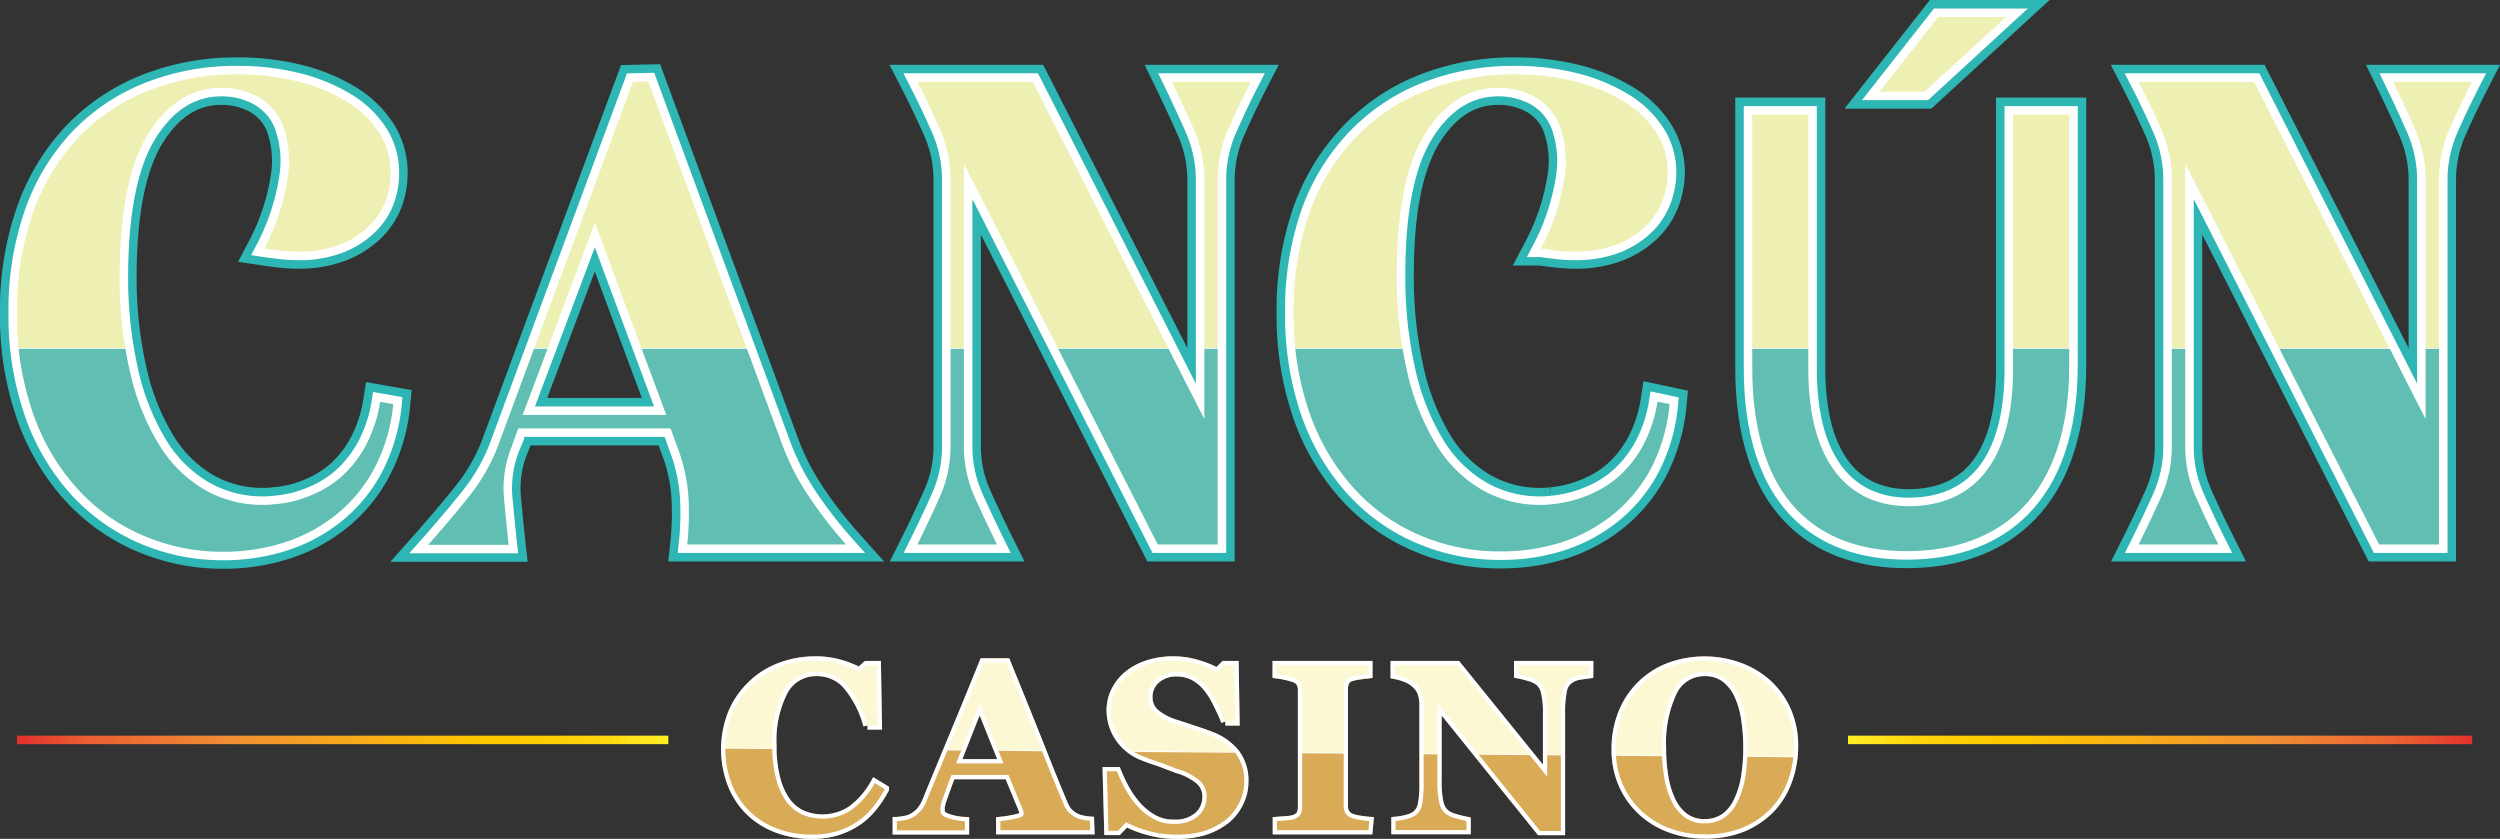 <svg id="CANCUN_CASINO" data-name="CANCUN CASINO" xmlns="http://www.w3.org/2000/svg" xmlns:xlink="http://www.w3.org/1999/xlink" viewBox="0 0 294.02 98.66"><rect x="0" y="0" width="294.02" height="98.66" fill="#333333" stroke="none"/><defs><linearGradient id="Naranja_amarillo" x1="217.34" y1="87.02" x2="290.75" y2="87.02" gradientUnits="userSpaceOnUse"><stop offset="0" stop-color="#ffef26"/><stop offset="0.02" stop-color="#ffea21"/><stop offset="0.1" stop-color="#fed70f"/><stop offset="0.19" stop-color="#fdcc04"/><stop offset="0.28" stop-color="#fdc800"/><stop offset="0.67" stop-color="#f18f34"/><stop offset="0.89" stop-color="#e95f32"/><stop offset="1" stop-color="#e3312d"/></linearGradient><linearGradient id="Naranja_amarillo-2" x1="9.98" y1="91.11" x2="86.58" y2="91.11" gradientTransform="matrix(-1, 0, 0, 1, 88.58, -4.08)" xlink:href="#Naranja_amarillo"/><linearGradient id="Degradado_sin_nombre_546" x1="163.79" y1="91.8" x2="163.77" y2="94.28" gradientUnits="userSpaceOnUse"><stop offset="0.28" stop-color="#fbf8d3"/><stop offset="0.31" stop-color="#fff"/><stop offset="0.36" stop-color="#daab56"/></linearGradient><linearGradient id="Degradado_sin_nombre_582" x1="162.01" y1="46.53" x2="162.01" y2="41.1" gradientUnits="userSpaceOnUse"><stop offset="0.25" stop-color="#60beb2"/><stop offset="0.25" stop-color="#8bd0c7"/><stop offset="0.26" stop-color="#bde4df"/><stop offset="0.27" stop-color="#e1f3f0"/><stop offset="0.27" stop-color="#f7fcfb"/><stop offset="0.27" stop-color="#fff"/><stop offset="0.27" stop-color="#fbfbed"/><stop offset="0.28" stop-color="#f6f7d7"/><stop offset="0.28" stop-color="#f3f3c6"/><stop offset="0.28" stop-color="#f0f1bb"/><stop offset="0.28" stop-color="#eeefb4"/><stop offset="0.29" stop-color="#eeefb2"/></linearGradient></defs><line x1="217.34" y1="87.02" x2="290.75" y2="87.02" style="fill:none;stroke-miterlimit:10;stroke:url(#Naranja_amarillo)"/><line x1="78.6" y1="87.02" x2="2" y2="87.02" style="fill:none;stroke-miterlimit:10;stroke:url(#Naranja_amarillo-2)"/><path d="M111.1,102.24a11.4,11.4,0,0,1-4-.69,9.32,9.32,0,0,1-3.24-2,9.17,9.17,0,0,1-2.13-3.18,11.49,11.49,0,0,1,0-8.35A9.89,9.89,0,0,1,104,84.67a9.68,9.68,0,0,1,3.35-2.14,11.54,11.54,0,0,1,4.18-.76,10.1,10.1,0,0,1,2.94.4,11.73,11.73,0,0,1,2.24.89l.85-.75h1.19l.12,7.08h-1.2a12.26,12.26,0,0,0-2.46-4.77,4.64,4.64,0,0,0-3.5-1.52,4.26,4.26,0,0,0-3.9,2.26,12.64,12.64,0,0,0-1.34,6.36,14.7,14.7,0,0,0,.46,4,7.94,7.94,0,0,0,1.19,2.63,4.93,4.93,0,0,0,1.87,1.53,6.17,6.17,0,0,0,5.8-.55,9.8,9.8,0,0,0,2.73-3.15l1.17.71A12.14,12.14,0,0,1,118.3,99a8.35,8.35,0,0,1-1.73,1.63,9,9,0,0,1-2.39,1.17A9.79,9.79,0,0,1,111.1,102.24Z" transform="translate(-15.64 -4.08)"/><path d="M143.86,101.71H133.29v-1.07a14,14,0,0,0,1.73-.27c.67-.14,1-.31,1-.52a2.29,2.29,0,0,0,0-.25,3,3,0,0,0-.12-.37l-1.65-4h-6.7c-.16.38-.33.81-.51,1.31s-.35,1-.48,1.34a6.16,6.16,0,0,0-.31,1.11,4.82,4.82,0,0,0,0,.48c0,.29.22.54.66.74a7.08,7.08,0,0,0,2.21.45v1.07h-8v-1.07a9.11,9.11,0,0,0,1-.14,2.74,2.74,0,0,0,.9-.33,3.35,3.35,0,0,0,.95-.8,4.47,4.47,0,0,0,.65-1.14q1.58-3.84,3.18-7.69T131.31,82H134q2.69,6.6,4.2,10.42c1,2.55,1.87,4.67,2.58,6.34a3.11,3.11,0,0,0,.45.75,3.05,3.05,0,0,0,.78.63,2.94,2.94,0,0,0,.89.33,5.73,5.73,0,0,0,.92.14Zm-10.2-7.85-2.81-7-2.76,7Z" transform="translate(-15.64 -4.08)"/><path d="M154,102.24a11.79,11.79,0,0,1-3.32-.45,12,12,0,0,1-2.6-1l-.95,1H146l-.18-7H147a17.35,17.35,0,0,0,1,2.11,10.81,10.81,0,0,0,1.42,2,7.35,7.35,0,0,0,1.87,1.49,4.8,4.8,0,0,0,2.41.58,4.1,4.1,0,0,0,2.85-.91,3,3,0,0,0,1-2.29,2.48,2.48,0,0,0-.84-1.91,7,7,0,0,0-2.6-1.34L152,93.72c-.65-.21-1.25-.42-1.81-.64a6,6,0,0,1-2.91-2.23,5.84,5.84,0,0,1-1-3.25,5.06,5.06,0,0,1,.49-2.18,5.73,5.73,0,0,1,1.44-1.88,7.06,7.06,0,0,1,2.31-1.28,9.44,9.44,0,0,1,3.06-.49,9.85,9.85,0,0,1,3,.45,11.8,11.8,0,0,1,2.22.91l.83-.82h1.19l.11,6.61h-1.18a23.82,23.82,0,0,0-1-2.18,9.33,9.33,0,0,0-1.17-1.86,5.47,5.47,0,0,0-1.54-1.27,4.34,4.34,0,0,0-2-.47,3.54,3.54,0,0,0-2.42.83,2.68,2.68,0,0,0-.93,2.07,2.48,2.48,0,0,0,.81,1.91,7.17,7.17,0,0,0,2.54,1.3l2.06.68c.7.23,1.33.45,1.87.66a6.75,6.75,0,0,1,3,2.11,5.35,5.35,0,0,1,1,3.35,5.45,5.45,0,0,1-.59,2.44,5.73,5.73,0,0,1-1.58,2,8.23,8.23,0,0,1-2.53,1.32A10.93,10.93,0,0,1,154,102.24Z" transform="translate(-15.64 -4.08)"/><path d="M176.58,101.71H165.82v-1.07l1.09-.08a3.74,3.74,0,0,0,1-.17,1.3,1.3,0,0,0,.69-.54,1.76,1.76,0,0,0,.18-.85V85.24a1.8,1.8,0,0,0-.18-.82,1.31,1.31,0,0,0-.69-.57,7.26,7.26,0,0,0-1-.28,11.15,11.15,0,0,0-1.11-.2V82.31h10.76v1.06l-1,.12a5.94,5.94,0,0,0-1,.21,1.14,1.14,0,0,0-.71.55,2,2,0,0,0-.18.86V98.85a1.8,1.8,0,0,0,.19.84,1.38,1.38,0,0,0,.7.57,5.28,5.28,0,0,0,1,.24c.45.07.82.12,1.12.14Z" transform="translate(-15.64 -4.08)"/><path d="M202.52,83.37l-1.1.15a2.86,2.86,0,0,0-1.28.54,2,2,0,0,0-.72,1.26,12.33,12.33,0,0,0-.21,2.63v13.86h-2.44l-12.08-15v9.1a11.21,11.21,0,0,0,.22,2.58,2.32,2.32,0,0,0,.74,1.29,3.21,3.21,0,0,0,1.17.53,13.12,13.12,0,0,0,1.29.32v1.07h-8.34v-1.07a8.3,8.3,0,0,0,1.22-.2,3.41,3.41,0,0,0,1.16-.48,2.14,2.14,0,0,0,.73-1.2,12.89,12.89,0,0,0,.19-2.69V86.89a4,4,0,0,0-.21-1.3,2.64,2.64,0,0,0-.66-1,3.52,3.52,0,0,0-1.1-.73,6.78,6.78,0,0,0-1.42-.42V82.31H187l10.6,13.11V88.09a10.53,10.53,0,0,0-.23-2.61,2.3,2.3,0,0,0-.74-1.26,3.37,3.37,0,0,0-1.17-.54c-.52-.15-.94-.25-1.26-.31V82.31h8.33Z" transform="translate(-15.64 -4.08)"/><path d="M223.5,84.47a9.5,9.5,0,0,1,2.28,3.17,10.19,10.19,0,0,1,.84,4.24,11.59,11.59,0,0,1-.71,4,9.35,9.35,0,0,1-2,3.29,9.94,9.94,0,0,1-3.31,2.24,11.67,11.67,0,0,1-4.52.8,11.35,11.35,0,0,1-4-.7,9.88,9.88,0,0,1-3.32-2,9.55,9.55,0,0,1-2.26-3.16,10.1,10.1,0,0,1-.83-4.14,11.09,11.09,0,0,1,.81-4.32A9.59,9.59,0,0,1,212,82.5a12,12,0,0,1,8.2,0A10,10,0,0,1,223.5,84.47ZM220,98.35a10.25,10.25,0,0,0,.89-2.82,21.23,21.23,0,0,0,.27-3.56,22.12,22.12,0,0,0-.24-3.28,10.62,10.62,0,0,0-.81-2.84,5.33,5.33,0,0,0-1.56-2,3.84,3.84,0,0,0-2.42-.75,4.07,4.07,0,0,0-3.76,2.35,14.05,14.05,0,0,0-1.28,6.63,19.89,19.89,0,0,0,.28,3.44,10,10,0,0,0,.88,2.82,5.09,5.09,0,0,0,1.56,1.89,3.82,3.82,0,0,0,2.32.68,4,4,0,0,0,2.33-.68A4.8,4.8,0,0,0,220,98.35Z" transform="translate(-15.64 -4.08)"/><path d="M111.1,102.24a11.4,11.4,0,0,1-4-.69,9.32,9.32,0,0,1-3.24-2,9.17,9.17,0,0,1-2.13-3.18,11.49,11.49,0,0,1,0-8.35A9.89,9.89,0,0,1,104,84.67a9.68,9.68,0,0,1,3.35-2.14,11.54,11.54,0,0,1,4.18-.76,10.1,10.1,0,0,1,2.94.4,11.73,11.73,0,0,1,2.24.89l.85-.75h1.19l.12,7.08h-1.2a12.26,12.26,0,0,0-2.46-4.77,4.64,4.64,0,0,0-3.5-1.52,4.26,4.26,0,0,0-3.9,2.26,12.64,12.64,0,0,0-1.34,6.36,14.7,14.7,0,0,0,.46,4,7.94,7.94,0,0,0,1.19,2.63,4.93,4.93,0,0,0,1.87,1.53,6.17,6.17,0,0,0,5.8-.55,9.8,9.8,0,0,0,2.73-3.15l1.17.71A12.14,12.14,0,0,1,118.3,99a8.35,8.35,0,0,1-1.73,1.63,9,9,0,0,1-2.39,1.17A9.79,9.79,0,0,1,111.1,102.24Z" transform="translate(-15.64 -4.08)" style="fill:#1d1d1b;stroke:#b17f4a"/><path d="M143.86,101.71H133.29v-1.07a14,14,0,0,0,1.73-.27c.67-.14,1-.31,1-.52a2.29,2.29,0,0,0,0-.25,3,3,0,0,0-.12-.37l-1.65-4h-6.7c-.16.38-.33.81-.51,1.31s-.35,1-.48,1.34a6.16,6.16,0,0,0-.31,1.11,4.82,4.82,0,0,0,0,.48c0,.29.22.54.66.74a7.08,7.08,0,0,0,2.21.45v1.07h-8v-1.07a9.11,9.11,0,0,0,1-.14,2.74,2.74,0,0,0,.9-.33,3.35,3.35,0,0,0,.95-.8,4.47,4.47,0,0,0,.65-1.14q1.58-3.84,3.18-7.69T131.31,82H134q2.69,6.6,4.2,10.42c1,2.55,1.87,4.67,2.58,6.34a3.11,3.11,0,0,0,.45.75,3.05,3.05,0,0,0,.78.63,2.94,2.94,0,0,0,.89.33,5.73,5.73,0,0,0,.92.14Zm-10.2-7.85-2.81-7-2.76,7Z" transform="translate(-15.64 -4.08)" style="fill:#1d1d1b;stroke:#b17f4a"/><path d="M154,102.24a11.79,11.79,0,0,1-3.32-.45,12,12,0,0,1-2.6-1l-.95,1H146l-.18-7H147a17.35,17.35,0,0,0,1,2.11,10.81,10.81,0,0,0,1.42,2,7.35,7.35,0,0,0,1.87,1.49,4.8,4.8,0,0,0,2.41.58,4.1,4.1,0,0,0,2.85-.91,3,3,0,0,0,1-2.29,2.48,2.48,0,0,0-.84-1.91,7,7,0,0,0-2.6-1.34L152,93.72c-.65-.21-1.25-.42-1.81-.64a6,6,0,0,1-2.91-2.23,5.84,5.84,0,0,1-1-3.25,5.06,5.06,0,0,1,.49-2.18,5.73,5.73,0,0,1,1.44-1.88,7.06,7.06,0,0,1,2.31-1.28,9.44,9.44,0,0,1,3.06-.49,9.85,9.85,0,0,1,3,.45,11.8,11.8,0,0,1,2.22.91l.83-.82h1.19l.11,6.61h-1.18a23.82,23.82,0,0,0-1-2.18,9.33,9.33,0,0,0-1.17-1.86,5.47,5.47,0,0,0-1.54-1.27,4.34,4.34,0,0,0-2-.47,3.54,3.54,0,0,0-2.42.83,2.68,2.68,0,0,0-.93,2.07,2.48,2.48,0,0,0,.81,1.91,7.17,7.17,0,0,0,2.54,1.3l2.06.68c.7.23,1.33.45,1.87.66a6.75,6.75,0,0,1,3,2.11,5.35,5.35,0,0,1,1,3.35,5.45,5.45,0,0,1-.59,2.44,5.73,5.73,0,0,1-1.58,2,8.23,8.23,0,0,1-2.53,1.32A10.93,10.93,0,0,1,154,102.24Z" transform="translate(-15.64 -4.08)" style="fill:#1d1d1b;stroke:#b17f4a"/><path d="M176.58,101.71H165.82v-1.07l1.09-.08a3.74,3.74,0,0,0,1-.17,1.3,1.3,0,0,0,.69-.54,1.76,1.76,0,0,0,.18-.85V85.24a1.8,1.8,0,0,0-.18-.82,1.31,1.31,0,0,0-.69-.57,7.26,7.26,0,0,0-1-.28,11.15,11.15,0,0,0-1.11-.2V82.31h10.76v1.06l-1,.12a5.94,5.94,0,0,0-1,.21,1.14,1.14,0,0,0-.71.55,2,2,0,0,0-.18.86V98.85a1.8,1.8,0,0,0,.19.84,1.38,1.38,0,0,0,.7.57,5.28,5.28,0,0,0,1,.24c.45.07.82.12,1.12.14Z" transform="translate(-15.64 -4.08)" style="fill:#1d1d1b;stroke:#b17f4a"/><path d="M202.52,83.37l-1.1.15a2.86,2.86,0,0,0-1.28.54,2,2,0,0,0-.72,1.26,12.33,12.33,0,0,0-.21,2.63v13.86h-2.44l-12.08-15v9.1a11.21,11.21,0,0,0,.22,2.58,2.32,2.32,0,0,0,.74,1.29,3.21,3.21,0,0,0,1.17.53,13.12,13.12,0,0,0,1.29.32v1.07h-8.34v-1.07a8.3,8.3,0,0,0,1.22-.2,3.41,3.41,0,0,0,1.16-.48,2.14,2.14,0,0,0,.73-1.2,12.89,12.89,0,0,0,.19-2.69V86.89a4,4,0,0,0-.21-1.3,2.64,2.64,0,0,0-.66-1,3.52,3.52,0,0,0-1.1-.73,6.78,6.78,0,0,0-1.42-.42V82.31H187l10.6,13.11V88.09a10.53,10.53,0,0,0-.23-2.61,2.3,2.3,0,0,0-.74-1.26,3.37,3.37,0,0,0-1.17-.54c-.52-.15-.94-.25-1.26-.31V82.31h8.33Z" transform="translate(-15.64 -4.08)" style="fill:#1d1d1b;stroke:#b17f4a"/><path d="M223.5,84.47a9.5,9.5,0,0,1,2.28,3.17,10.19,10.19,0,0,1,.84,4.24,11.59,11.59,0,0,1-.71,4,9.35,9.35,0,0,1-2,3.29,9.94,9.94,0,0,1-3.31,2.24,11.67,11.67,0,0,1-4.52.8,11.35,11.35,0,0,1-4-.7,9.88,9.88,0,0,1-3.32-2,9.55,9.55,0,0,1-2.26-3.16,10.1,10.1,0,0,1-.83-4.14,11.09,11.09,0,0,1,.81-4.32A9.59,9.59,0,0,1,212,82.5a12,12,0,0,1,8.2,0A10,10,0,0,1,223.5,84.47ZM220,98.35a10.25,10.25,0,0,0,.89-2.82,21.23,21.23,0,0,0,.27-3.56,22.12,22.12,0,0,0-.24-3.28,10.62,10.62,0,0,0-.81-2.84,5.33,5.33,0,0,0-1.56-2,3.84,3.84,0,0,0-2.42-.75,4.07,4.07,0,0,0-3.76,2.35,14.05,14.05,0,0,0-1.28,6.63,19.89,19.89,0,0,0,.28,3.44,10,10,0,0,0,.88,2.82,5.09,5.09,0,0,0,1.56,1.89,3.82,3.82,0,0,0,2.32.68,4,4,0,0,0,2.33-.68A4.8,4.8,0,0,0,220,98.35Z" transform="translate(-15.64 -4.08)" style="fill:#1d1d1b;stroke:#b17f4a"/><path d="M111.1,102.24a11.4,11.4,0,0,1-4-.69,9.32,9.32,0,0,1-3.24-2,9.17,9.17,0,0,1-2.13-3.18,11.49,11.49,0,0,1,0-8.35A9.89,9.89,0,0,1,104,84.67a9.68,9.68,0,0,1,3.35-2.14,11.54,11.54,0,0,1,4.18-.76,10.1,10.1,0,0,1,2.94.4,11.73,11.73,0,0,1,2.24.89l.85-.75h1.19l.12,7.08h-1.2a12.26,12.26,0,0,0-2.46-4.77,4.64,4.64,0,0,0-3.5-1.52,4.26,4.26,0,0,0-3.9,2.26,12.64,12.64,0,0,0-1.34,6.36,14.7,14.7,0,0,0,.46,4,7.94,7.94,0,0,0,1.19,2.63,4.93,4.93,0,0,0,1.87,1.53,6.17,6.17,0,0,0,5.8-.55,9.8,9.8,0,0,0,2.73-3.15l1.17.71A12.14,12.14,0,0,1,118.3,99a8.35,8.35,0,0,1-1.73,1.63,9,9,0,0,1-2.39,1.17A9.79,9.79,0,0,1,111.1,102.24Z" transform="translate(-15.64 -4.08)" style="fill:none;stroke:#fff;stroke-miterlimit:10"/><path d="M143.86,101.71H133.29v-1.07a14,14,0,0,0,1.73-.27c.67-.14,1-.31,1-.52a2.29,2.29,0,0,0,0-.25,3,3,0,0,0-.12-.37l-1.65-4h-6.7c-.16.38-.33.81-.51,1.31s-.35,1-.48,1.34a6.16,6.16,0,0,0-.31,1.11,4.82,4.82,0,0,0,0,.48c0,.29.22.54.66.74a7.08,7.08,0,0,0,2.21.45v1.07h-8v-1.07a9.11,9.11,0,0,0,1-.14,2.74,2.74,0,0,0,.9-.33,3.35,3.35,0,0,0,.95-.8,4.47,4.47,0,0,0,.65-1.14q1.58-3.84,3.18-7.69T131.31,82H134q2.69,6.6,4.2,10.42c1,2.55,1.87,4.67,2.58,6.34a3.11,3.11,0,0,0,.45.75,3.05,3.05,0,0,0,.78.63,2.94,2.94,0,0,0,.89.33,5.73,5.73,0,0,0,.92.14Zm-10.2-7.85-2.81-7-2.76,7Z" transform="translate(-15.64 -4.08)" style="fill:none;stroke:#fff;stroke-miterlimit:10"/><path d="M154,102.24a11.79,11.79,0,0,1-3.32-.45,12,12,0,0,1-2.6-1l-.95,1H146l-.18-7H147a17.35,17.35,0,0,0,1,2.11,10.81,10.81,0,0,0,1.42,2,7.35,7.35,0,0,0,1.87,1.49,4.8,4.8,0,0,0,2.41.58,4.1,4.1,0,0,0,2.85-.91,3,3,0,0,0,1-2.29,2.48,2.48,0,0,0-.84-1.91,7,7,0,0,0-2.6-1.34L152,93.72c-.65-.21-1.25-.42-1.81-.64a6,6,0,0,1-2.91-2.23,5.84,5.84,0,0,1-1-3.25,5.06,5.06,0,0,1,.49-2.18,5.73,5.73,0,0,1,1.44-1.88,7.06,7.06,0,0,1,2.31-1.28,9.44,9.44,0,0,1,3.06-.49,9.85,9.85,0,0,1,3,.45,11.8,11.8,0,0,1,2.22.91l.83-.82h1.19l.11,6.61h-1.18a23.82,23.82,0,0,0-1-2.18,9.33,9.33,0,0,0-1.17-1.86,5.47,5.47,0,0,0-1.54-1.27,4.34,4.34,0,0,0-2-.47,3.54,3.54,0,0,0-2.42.83,2.68,2.68,0,0,0-.93,2.07,2.48,2.48,0,0,0,.81,1.91,7.17,7.17,0,0,0,2.54,1.3l2.06.68c.7.23,1.33.45,1.87.66a6.75,6.75,0,0,1,3,2.11,5.35,5.35,0,0,1,1,3.35,5.45,5.45,0,0,1-.59,2.44,5.73,5.73,0,0,1-1.58,2,8.23,8.23,0,0,1-2.53,1.32A10.93,10.93,0,0,1,154,102.24Z" transform="translate(-15.64 -4.08)" style="fill:none;stroke:#fff;stroke-miterlimit:10"/><path d="M176.58,101.71H165.82v-1.07l1.09-.08a3.74,3.74,0,0,0,1-.17,1.3,1.3,0,0,0,.69-.54,1.76,1.76,0,0,0,.18-.85V85.24a1.8,1.8,0,0,0-.18-.82,1.31,1.31,0,0,0-.69-.57,7.26,7.26,0,0,0-1-.28,11.15,11.15,0,0,0-1.11-.2V82.31h10.76v1.06l-1,.12a5.94,5.94,0,0,0-1,.21,1.14,1.14,0,0,0-.71.55,2,2,0,0,0-.18.86V98.85a1.8,1.8,0,0,0,.19.84,1.38,1.38,0,0,0,.7.57,5.28,5.28,0,0,0,1,.24c.45.07.82.12,1.12.14Z" transform="translate(-15.64 -4.08)" style="fill:none;stroke:#fff;stroke-miterlimit:10"/><path d="M202.52,83.37l-1.1.15a2.86,2.86,0,0,0-1.28.54,2,2,0,0,0-.72,1.26,12.33,12.33,0,0,0-.21,2.63v13.86h-2.44l-12.08-15v9.1a11.21,11.21,0,0,0,.22,2.58,2.32,2.32,0,0,0,.74,1.29,3.21,3.21,0,0,0,1.17.53,13.12,13.12,0,0,0,1.29.32v1.07h-8.34v-1.07a8.3,8.3,0,0,0,1.22-.2,3.41,3.41,0,0,0,1.16-.48,2.14,2.14,0,0,0,.73-1.2,12.89,12.89,0,0,0,.19-2.69V86.89a4,4,0,0,0-.21-1.3,2.64,2.64,0,0,0-.66-1,3.52,3.52,0,0,0-1.1-.73,6.78,6.78,0,0,0-1.42-.42V82.31H187l10.6,13.11V88.09a10.53,10.53,0,0,0-.23-2.61,2.3,2.3,0,0,0-.74-1.26,3.37,3.37,0,0,0-1.17-.54c-.52-.15-.94-.25-1.26-.31V82.31h8.33Z" transform="translate(-15.64 -4.08)" style="fill:none;stroke:#fff;stroke-miterlimit:10"/><path d="M223.5,84.47a9.5,9.5,0,0,1,2.28,3.17,10.19,10.19,0,0,1,.84,4.24,11.59,11.59,0,0,1-.71,4,9.35,9.35,0,0,1-2,3.29,9.94,9.94,0,0,1-3.31,2.24,11.67,11.67,0,0,1-4.52.8,11.35,11.35,0,0,1-4-.7,9.88,9.88,0,0,1-3.32-2,9.55,9.55,0,0,1-2.26-3.16,10.1,10.1,0,0,1-.83-4.14,11.09,11.09,0,0,1,.81-4.32A9.59,9.59,0,0,1,212,82.5a12,12,0,0,1,8.2,0A10,10,0,0,1,223.5,84.47ZM220,98.35a10.25,10.25,0,0,0,.89-2.82,21.23,21.23,0,0,0,.27-3.56,22.12,22.12,0,0,0-.24-3.28,10.62,10.62,0,0,0-.81-2.84,5.33,5.33,0,0,0-1.56-2,3.84,3.84,0,0,0-2.42-.75,4.07,4.07,0,0,0-3.76,2.35,14.05,14.05,0,0,0-1.28,6.63,19.89,19.89,0,0,0,.28,3.44,10,10,0,0,0,.88,2.82,5.09,5.09,0,0,0,1.56,1.89,3.82,3.82,0,0,0,2.32.68,4,4,0,0,0,2.33-.68A4.8,4.8,0,0,0,220,98.35Z" transform="translate(-15.64 -4.08)" style="fill:none;stroke:#fff;stroke-miterlimit:10"/><path d="M111.1,102.24a11.4,11.4,0,0,1-4-.69,9.32,9.32,0,0,1-3.24-2,9.17,9.17,0,0,1-2.13-3.18,11.49,11.49,0,0,1,0-8.35A9.89,9.89,0,0,1,104,84.67a9.68,9.68,0,0,1,3.35-2.14,11.54,11.54,0,0,1,4.18-.76,10.1,10.1,0,0,1,2.94.4,11.73,11.73,0,0,1,2.24.89l.85-.75h1.19l.12,7.08h-1.2a12.26,12.26,0,0,0-2.46-4.77,4.64,4.64,0,0,0-3.5-1.52,4.26,4.26,0,0,0-3.9,2.26,12.64,12.64,0,0,0-1.34,6.36,14.7,14.7,0,0,0,.46,4,7.94,7.94,0,0,0,1.19,2.63,4.93,4.93,0,0,0,1.87,1.53,6.17,6.17,0,0,0,5.8-.55,9.8,9.8,0,0,0,2.73-3.15l1.17.71A12.14,12.14,0,0,1,118.3,99a8.35,8.35,0,0,1-1.73,1.63,9,9,0,0,1-2.39,1.17A9.79,9.79,0,0,1,111.1,102.24Z" transform="translate(-15.64 -4.08)" style="fill:url(#Degradado_sin_nombre_546)"/><path d="M143.86,101.71H133.29v-1.07a14,14,0,0,0,1.73-.27c.67-.14,1-.31,1-.52a2.29,2.29,0,0,0,0-.25,3,3,0,0,0-.12-.37l-1.65-4h-6.7c-.16.38-.33.81-.51,1.31s-.35,1-.48,1.34a6.16,6.16,0,0,0-.31,1.11,4.82,4.82,0,0,0,0,.48c0,.29.22.54.66.74a7.08,7.08,0,0,0,2.21.45v1.07h-8v-1.07a9.11,9.11,0,0,0,1-.14,2.74,2.74,0,0,0,.9-.33,3.35,3.35,0,0,0,.95-.8,4.47,4.47,0,0,0,.65-1.14q1.58-3.84,3.18-7.69T131.31,82H134q2.69,6.6,4.2,10.42c1,2.55,1.87,4.67,2.58,6.34a3.11,3.11,0,0,0,.45.75,3.05,3.05,0,0,0,.78.63,2.94,2.94,0,0,0,.89.33,5.73,5.73,0,0,0,.92.14Zm-10.2-7.85-2.81-7-2.76,7Z" transform="translate(-15.64 -4.08)" style="fill:url(#Degradado_sin_nombre_546)"/><path d="M154,102.24a11.79,11.79,0,0,1-3.32-.45,12,12,0,0,1-2.6-1l-.95,1H146l-.18-7H147a17.35,17.35,0,0,0,1,2.11,10.81,10.81,0,0,0,1.42,2,7.35,7.35,0,0,0,1.87,1.49,4.8,4.8,0,0,0,2.41.58,4.1,4.1,0,0,0,2.85-.91,3,3,0,0,0,1-2.29,2.48,2.48,0,0,0-.84-1.91,7,7,0,0,0-2.6-1.34L152,93.72c-.65-.21-1.25-.42-1.81-.64a6,6,0,0,1-2.91-2.23,5.84,5.84,0,0,1-1-3.25,5.06,5.06,0,0,1,.49-2.18,5.73,5.73,0,0,1,1.44-1.88,7.06,7.06,0,0,1,2.31-1.28,9.44,9.44,0,0,1,3.06-.49,9.85,9.85,0,0,1,3,.45,11.8,11.8,0,0,1,2.22.91l.83-.82h1.19l.11,6.61h-1.18a23.82,23.82,0,0,0-1-2.18,9.33,9.33,0,0,0-1.17-1.86,5.47,5.47,0,0,0-1.54-1.27,4.34,4.34,0,0,0-2-.47,3.54,3.54,0,0,0-2.42.83,2.68,2.68,0,0,0-.93,2.07,2.48,2.48,0,0,0,.81,1.91,7.17,7.17,0,0,0,2.54,1.3l2.06.68c.7.23,1.33.45,1.87.66a6.75,6.75,0,0,1,3,2.11,5.35,5.35,0,0,1,1,3.35,5.45,5.45,0,0,1-.59,2.44,5.73,5.73,0,0,1-1.58,2,8.23,8.23,0,0,1-2.53,1.32A10.93,10.93,0,0,1,154,102.24Z" transform="translate(-15.64 -4.08)" style="fill:url(#Degradado_sin_nombre_546)"/><path d="M176.58,101.71H165.82v-1.07l1.09-.08a3.74,3.74,0,0,0,1-.17,1.3,1.3,0,0,0,.69-.54,1.76,1.76,0,0,0,.18-.85V85.24a1.8,1.8,0,0,0-.18-.82,1.31,1.31,0,0,0-.69-.57,7.26,7.26,0,0,0-1-.28,11.15,11.15,0,0,0-1.11-.2V82.31h10.76v1.06l-1,.12a5.94,5.94,0,0,0-1,.21,1.14,1.14,0,0,0-.71.55,2,2,0,0,0-.18.86V98.85a1.8,1.8,0,0,0,.19.84,1.38,1.38,0,0,0,.7.57,5.28,5.28,0,0,0,1,.24c.45.07.82.12,1.12.14Z" transform="translate(-15.64 -4.08)" style="fill:url(#Degradado_sin_nombre_546)"/><path d="M202.52,83.37l-1.1.15a2.86,2.86,0,0,0-1.28.54,2,2,0,0,0-.72,1.26,12.33,12.33,0,0,0-.21,2.63v13.86h-2.44l-12.08-15v9.1a11.21,11.21,0,0,0,.22,2.58,2.32,2.32,0,0,0,.74,1.29,3.21,3.21,0,0,0,1.17.53,13.12,13.12,0,0,0,1.29.32v1.07h-8.34v-1.07a8.3,8.3,0,0,0,1.22-.2,3.41,3.41,0,0,0,1.16-.48,2.14,2.14,0,0,0,.73-1.2,12.89,12.89,0,0,0,.19-2.69V86.89a4,4,0,0,0-.21-1.3,2.64,2.64,0,0,0-.66-1,3.52,3.52,0,0,0-1.1-.73,6.78,6.78,0,0,0-1.42-.42V82.31H187l10.6,13.11V88.09a10.53,10.53,0,0,0-.23-2.61,2.3,2.3,0,0,0-.74-1.26,3.37,3.37,0,0,0-1.17-.54c-.52-.15-.94-.25-1.26-.31V82.31h8.33Z" transform="translate(-15.64 -4.08)" style="fill:url(#Degradado_sin_nombre_546)"/><path d="M223.5,84.47a9.5,9.5,0,0,1,2.28,3.17,10.19,10.19,0,0,1,.84,4.24,11.59,11.59,0,0,1-.71,4,9.35,9.35,0,0,1-2,3.29,9.94,9.94,0,0,1-3.31,2.24,11.67,11.67,0,0,1-4.52.8,11.35,11.35,0,0,1-4-.7,9.88,9.88,0,0,1-3.32-2,9.55,9.55,0,0,1-2.26-3.16,10.1,10.1,0,0,1-.83-4.14,11.09,11.09,0,0,1,.81-4.32A9.59,9.59,0,0,1,212,82.5a12,12,0,0,1,8.2,0A10,10,0,0,1,223.5,84.47ZM220,98.35a10.25,10.25,0,0,0,.89-2.82,21.23,21.23,0,0,0,.27-3.56,22.12,22.12,0,0,0-.24-3.28,10.62,10.62,0,0,0-.81-2.84,5.33,5.33,0,0,0-1.56-2,3.84,3.84,0,0,0-2.42-.75,4.07,4.07,0,0,0-3.76,2.35,14.05,14.05,0,0,0-1.28,6.63,19.89,19.89,0,0,0,.28,3.44,10,10,0,0,0,.88,2.82,5.09,5.09,0,0,0,1.56,1.89,3.82,3.82,0,0,0,2.32.68,4,4,0,0,0,2.33-.68A4.8,4.8,0,0,0,220,98.35Z" transform="translate(-15.64 -4.08)" style="fill:url(#Degradado_sin_nombre_546)"/><path d="M61.89,51.61A20.41,20.41,0,0,1,59.75,59a17.48,17.48,0,0,1-4.35,5.43,19,19,0,0,1-6.11,3.38,23.28,23.28,0,0,1-7.43,1.16,23.54,23.54,0,0,1-9.6-2,22.17,22.17,0,0,1-7.68-5.59,25.88,25.88,0,0,1-5.1-8.81,34.7,34.7,0,0,1-1.84-11.7,34.55,34.55,0,0,1,1.87-11.74,24.8,24.8,0,0,1,5.29-8.81A23.21,23.21,0,0,1,33,14.78a28.05,28.05,0,0,1,10.65-1.95,28.38,28.38,0,0,1,7.13.86,20.62,20.62,0,0,1,5.7,2.37,11.65,11.65,0,0,1,3.75,3.63,8.63,8.63,0,0,1,1.35,4.69A9.32,9.32,0,0,1,61,27.72a8.21,8.21,0,0,1-2,3,10.35,10.35,0,0,1-3.41,2.14,13.47,13.47,0,0,1-5,.82,17.48,17.48,0,0,1-1.87-.11c-.65-.08-1.33-.16-2-.26a26.7,26.7,0,0,0,2.78-8.52,12.39,12.39,0,0,0-.56-5.88A6.59,6.59,0,0,0,46,15.49a8.89,8.89,0,0,0-4.31-1.08q-5.18,0-8.55,5.32T29.71,36.31a49.64,49.64,0,0,0,1.2,11.43,28.42,28.42,0,0,0,3.38,8.55,15.5,15.5,0,0,0,5.32,5.33,13.66,13.66,0,0,0,7,1.84c.2,0,.64,0,1.31-.08A14.67,14.67,0,0,0,50.26,63a15.38,15.38,0,0,0,2.89-1.09,12,12,0,0,0,3-2.1,13.74,13.74,0,0,0,2.55-3.41,16.53,16.53,0,0,0,1.65-5.06Z" transform="translate(-15.64 -4.08)"/><path d="M91.89,13.66l15.82,42.9a29.52,29.52,0,0,0,3.12,6,51.17,51.17,0,0,0,4.31,5.55H96.46a34,34,0,0,0,.15-5.55,19.81,19.81,0,0,0-1.35-6l-.75-2.1H76.59l-.75,2.1a13,13,0,0,0-.94,6c.18,1.92.36,3.79.56,5.59H66q2.4-2.7,4.69-5.55a22.08,22.08,0,0,0,3.49-6l15.9-42.9ZM94,52.88l-8.4-22.57L77.11,52.88Z" transform="translate(-15.64 -4.08)"/><path d="M129,56.56a14.53,14.53,0,0,0,1.28,6q1.28,2.85,2.62,5.55h-9.37q1.35-2.7,2.62-5.55a14.53,14.53,0,0,0,1.28-6V25.21a14.79,14.79,0,0,0-1.28-6c-.85-1.93-1.72-3.76-2.62-5.51h13.57l20.18,39.67V25.21a14.79,14.79,0,0,0-1.28-6c-.85-1.93-1.7-3.76-2.55-5.51h9.3c-.9,1.75-1.77,3.58-2.62,5.51a14.79,14.79,0,0,0-1.28,6v42.9h-7.05L129,23.33Z" transform="translate(-15.64 -4.08)"/><path d="M212,51.61A20.61,20.61,0,0,1,209.9,59a17.62,17.62,0,0,1-4.35,5.43,19,19,0,0,1-6.11,3.38A23.28,23.28,0,0,1,192,68.93a23.54,23.54,0,0,1-9.6-2,22.17,22.17,0,0,1-7.68-5.59,26.06,26.06,0,0,1-5.11-8.81,35,35,0,0,1-1.83-11.7,34.55,34.55,0,0,1,1.87-11.74A24.8,24.8,0,0,1,175,20.33a23.12,23.12,0,0,1,8.21-5.55,28.05,28.05,0,0,1,10.65-1.95,28.38,28.38,0,0,1,7.13.86,20.62,20.62,0,0,1,5.7,2.37,11.65,11.65,0,0,1,3.75,3.63,8.63,8.63,0,0,1,1.35,4.69,9.55,9.55,0,0,1-.64,3.34,8.34,8.34,0,0,1-2,3,10.45,10.45,0,0,1-3.41,2.14,13.47,13.47,0,0,1-5,.82,17.48,17.48,0,0,1-1.87-.11c-.65-.08-1.33-.16-2-.26a26.7,26.7,0,0,0,2.78-8.52,12.26,12.26,0,0,0-.57-5.88,6.53,6.53,0,0,0-2.92-3.42,8.89,8.89,0,0,0-4.31-1.08q-5.17,0-8.55,5.32t-3.38,16.58a49.64,49.64,0,0,0,1.2,11.43,28.42,28.42,0,0,0,3.38,8.55,15.5,15.5,0,0,0,5.32,5.33,13.66,13.66,0,0,0,7,1.84c.2,0,.64,0,1.31-.08a14.67,14.67,0,0,0,2.36-.41,15.38,15.38,0,0,0,2.89-1.09,12,12,0,0,0,3-2.1,13.74,13.74,0,0,0,2.55-3.41,16.53,16.53,0,0,0,1.65-5.06Z" transform="translate(-15.64 -4.08)"/><path d="M228.31,17.56V47.48c0,11.33,5,16.13,11.78,16.13,7.5,0,12.3-5,12.3-16.13V17.56H259V47c0,15.53-8.18,21.9-19.13,21.9-10.35,0-18.15-5.92-18.15-21.6V17.56ZM251.56,6.08,242,14.86h-5.32l6.9-8.78Z" transform="translate(-15.64 -4.08)"/><path d="M272.64,56.56a14.53,14.53,0,0,0,1.27,6q1.27,2.85,2.63,5.55h-9.38q1.35-2.7,2.63-5.55a14.53,14.53,0,0,0,1.27-6V25.21a14.78,14.78,0,0,0-1.27-6c-.85-1.93-1.73-3.76-2.63-5.51h13.58l20.17,39.67V25.21a14.78,14.78,0,0,0-1.27-6c-.85-1.93-1.7-3.76-2.55-5.51h9.3c-.9,1.75-1.78,3.58-2.63,5.51a14.78,14.78,0,0,0-1.27,6v42.9h-7.05l-22.8-44.78Z" transform="translate(-15.64 -4.08)"/><path d="M61.89,51.61A20.41,20.41,0,0,1,59.75,59a17.48,17.48,0,0,1-4.35,5.43,19,19,0,0,1-6.11,3.38,23.28,23.28,0,0,1-7.43,1.16,23.54,23.54,0,0,1-9.6-2,22.17,22.17,0,0,1-7.68-5.59,25.88,25.88,0,0,1-5.1-8.81,34.7,34.7,0,0,1-1.84-11.7,34.55,34.55,0,0,1,1.87-11.74,24.8,24.8,0,0,1,5.29-8.81A23.21,23.21,0,0,1,33,14.78a28.05,28.05,0,0,1,10.65-1.95,28.38,28.38,0,0,1,7.13.86,20.62,20.62,0,0,1,5.7,2.37,11.65,11.65,0,0,1,3.75,3.63,8.63,8.63,0,0,1,1.35,4.69A9.32,9.32,0,0,1,61,27.72a8.21,8.21,0,0,1-2,3,10.35,10.35,0,0,1-3.41,2.14,13.47,13.47,0,0,1-5,.82,17.48,17.48,0,0,1-1.87-.11c-.65-.08-1.33-.16-2-.26a26.7,26.7,0,0,0,2.78-8.52,12.39,12.39,0,0,0-.56-5.88A6.59,6.59,0,0,0,46,15.49a8.89,8.89,0,0,0-4.31-1.08q-5.18,0-8.55,5.32T29.71,36.31a49.64,49.64,0,0,0,1.2,11.43,28.42,28.42,0,0,0,3.38,8.55,15.5,15.5,0,0,0,5.32,5.33,13.66,13.66,0,0,0,7,1.84c.2,0,.64,0,1.31-.08A14.67,14.67,0,0,0,50.26,63a15.38,15.38,0,0,0,2.89-1.09,12,12,0,0,0,3-2.1,13.74,13.74,0,0,0,2.55-3.41,16.53,16.53,0,0,0,1.65-5.06Z" transform="translate(-15.64 -4.08)" style="stroke:#2db6b4;stroke-miterlimit:10;stroke-width:4px"/><path d="M91.89,13.66l15.82,42.9a29.52,29.52,0,0,0,3.12,6,51.17,51.17,0,0,0,4.31,5.55H96.46a34,34,0,0,0,.15-5.55,19.81,19.81,0,0,0-1.35-6l-.75-2.1H76.59l-.75,2.1a13,13,0,0,0-.94,6c.18,1.92.36,3.79.56,5.59H66q2.4-2.7,4.69-5.55a22.08,22.08,0,0,0,3.49-6l15.9-42.9ZM94,52.88l-8.4-22.57L77.11,52.88Z" transform="translate(-15.64 -4.08)" style="stroke:#2db6b4;stroke-miterlimit:10;stroke-width:4px"/><path d="M129,56.56a14.53,14.53,0,0,0,1.28,6q1.28,2.85,2.62,5.55h-9.37q1.35-2.7,2.62-5.55a14.53,14.53,0,0,0,1.28-6V25.21a14.79,14.79,0,0,0-1.28-6c-.85-1.93-1.72-3.76-2.62-5.51h13.57l20.18,39.67V25.21a14.79,14.79,0,0,0-1.28-6c-.85-1.93-1.7-3.76-2.55-5.51h9.3c-.9,1.75-1.77,3.58-2.62,5.51a14.79,14.79,0,0,0-1.28,6v42.9h-7.05L129,23.33Z" transform="translate(-15.64 -4.08)" style="stroke:#2db6b4;stroke-miterlimit:10;stroke-width:4px"/><path d="M212,51.61A20.61,20.61,0,0,1,209.9,59a17.62,17.62,0,0,1-4.35,5.43,19,19,0,0,1-6.11,3.38A23.28,23.28,0,0,1,192,68.93a23.54,23.54,0,0,1-9.6-2,22.17,22.17,0,0,1-7.68-5.59,26.06,26.06,0,0,1-5.11-8.81,35,35,0,0,1-1.83-11.7,34.55,34.55,0,0,1,1.87-11.74A24.8,24.8,0,0,1,175,20.33a23.12,23.12,0,0,1,8.21-5.55,28.05,28.05,0,0,1,10.65-1.95,28.38,28.38,0,0,1,7.13.86,20.62,20.62,0,0,1,5.7,2.37,11.65,11.65,0,0,1,3.75,3.63,8.63,8.63,0,0,1,1.35,4.69,9.55,9.55,0,0,1-.64,3.34,8.34,8.34,0,0,1-2,3,10.45,10.45,0,0,1-3.41,2.14,13.47,13.47,0,0,1-5,.82,17.48,17.48,0,0,1-1.87-.11c-.65-.08-1.33-.16-2-.26a26.7,26.7,0,0,0,2.78-8.52,12.26,12.26,0,0,0-.57-5.88,6.53,6.53,0,0,0-2.92-3.42,8.89,8.89,0,0,0-4.31-1.08q-5.17,0-8.55,5.32t-3.38,16.58a49.64,49.64,0,0,0,1.2,11.43,28.42,28.42,0,0,0,3.38,8.55,15.5,15.5,0,0,0,5.32,5.33,13.66,13.66,0,0,0,7,1.84c.2,0,.64,0,1.31-.08a14.67,14.67,0,0,0,2.36-.41,15.38,15.38,0,0,0,2.89-1.09,12,12,0,0,0,3-2.1,13.74,13.74,0,0,0,2.55-3.41,16.53,16.53,0,0,0,1.65-5.06Z" transform="translate(-15.64 -4.08)" style="stroke:#2db6b4;stroke-miterlimit:10;stroke-width:4px"/><path d="M228.31,17.56V47.48c0,11.33,5,16.13,11.78,16.13,7.5,0,12.3-5,12.3-16.13V17.56H259V47c0,15.53-8.18,21.9-19.13,21.9-10.35,0-18.15-5.92-18.15-21.6V17.56ZM251.56,6.08,242,14.86h-5.32l6.9-8.78Z" transform="translate(-15.64 -4.08)" style="stroke:#2db6b4;stroke-miterlimit:10;stroke-width:4px"/><path d="M272.64,56.56a14.53,14.53,0,0,0,1.27,6q1.27,2.85,2.63,5.55h-9.38q1.35-2.7,2.63-5.55a14.53,14.53,0,0,0,1.27-6V25.21a14.78,14.78,0,0,0-1.27-6c-.85-1.93-1.73-3.76-2.63-5.51h13.58l20.17,39.67V25.21a14.78,14.78,0,0,0-1.27-6c-.85-1.93-1.7-3.76-2.55-5.51h9.3c-.9,1.75-1.78,3.58-2.63,5.51a14.78,14.78,0,0,0-1.27,6v42.9h-7.05l-22.8-44.78Z" transform="translate(-15.64 -4.08)" style="stroke:#2db6b4;stroke-miterlimit:10;stroke-width:4px"/><path d="M61.89,51.61A20.41,20.41,0,0,1,59.75,59a17.48,17.48,0,0,1-4.35,5.43,19,19,0,0,1-6.11,3.38,23.28,23.28,0,0,1-7.43,1.16,23.54,23.54,0,0,1-9.6-2,22.17,22.17,0,0,1-7.68-5.59,25.88,25.88,0,0,1-5.1-8.81,34.7,34.7,0,0,1-1.84-11.7,34.55,34.55,0,0,1,1.87-11.74,24.8,24.8,0,0,1,5.29-8.81A23.21,23.21,0,0,1,33,14.78a28.05,28.05,0,0,1,10.65-1.95,28.38,28.38,0,0,1,7.13.86,20.62,20.62,0,0,1,5.7,2.37,11.65,11.65,0,0,1,3.75,3.63,8.63,8.63,0,0,1,1.35,4.69A9.32,9.32,0,0,1,61,27.72a8.21,8.21,0,0,1-2,3,10.35,10.35,0,0,1-3.41,2.14,13.47,13.47,0,0,1-5,.82,17.48,17.48,0,0,1-1.87-.11c-.65-.08-1.33-.16-2-.26a26.7,26.7,0,0,0,2.78-8.52,12.39,12.39,0,0,0-.56-5.88A6.59,6.59,0,0,0,46,15.49a8.89,8.89,0,0,0-4.31-1.08q-5.18,0-8.55,5.32T29.71,36.31a49.64,49.64,0,0,0,1.2,11.43,28.42,28.42,0,0,0,3.38,8.55,15.5,15.5,0,0,0,5.32,5.33,13.66,13.66,0,0,0,7,1.84c.2,0,.64,0,1.31-.08A14.67,14.67,0,0,0,50.26,63a15.38,15.38,0,0,0,2.89-1.09,12,12,0,0,0,3-2.1,13.74,13.74,0,0,0,2.55-3.41,16.53,16.53,0,0,0,1.65-5.06Z" transform="translate(-15.64 -4.08)" style="fill:none;stroke:#fff;stroke-miterlimit:10;stroke-width:2px"/><path d="M91.89,13.66l15.82,42.9a29.52,29.52,0,0,0,3.12,6,51.17,51.17,0,0,0,4.31,5.55H96.46a34,34,0,0,0,.15-5.55,19.81,19.81,0,0,0-1.35-6l-.75-2.1H76.59l-.75,2.1a13,13,0,0,0-.94,6c.18,1.92.36,3.79.56,5.59H66q2.4-2.7,4.69-5.55a22.08,22.08,0,0,0,3.49-6l15.9-42.9ZM94,52.88l-8.4-22.57L77.11,52.88Z" transform="translate(-15.64 -4.08)" style="fill:none;stroke:#fff;stroke-miterlimit:10;stroke-width:2px"/><path d="M129,56.56a14.53,14.53,0,0,0,1.28,6q1.28,2.85,2.62,5.55h-9.37q1.35-2.7,2.62-5.55a14.53,14.53,0,0,0,1.28-6V25.21a14.79,14.79,0,0,0-1.28-6c-.85-1.93-1.72-3.76-2.62-5.51h13.57l20.18,39.67V25.21a14.79,14.79,0,0,0-1.28-6c-.85-1.93-1.7-3.76-2.55-5.51h9.3c-.9,1.75-1.77,3.58-2.62,5.51a14.79,14.79,0,0,0-1.28,6v42.9h-7.05L129,23.33Z" transform="translate(-15.64 -4.08)" style="fill:none;stroke:#fff;stroke-miterlimit:10;stroke-width:2px"/><path d="M212,51.61A20.61,20.61,0,0,1,209.9,59a17.62,17.62,0,0,1-4.35,5.43,19,19,0,0,1-6.11,3.38A23.28,23.28,0,0,1,192,68.93a23.54,23.54,0,0,1-9.6-2,22.17,22.17,0,0,1-7.68-5.59,26.06,26.06,0,0,1-5.11-8.81,35,35,0,0,1-1.83-11.7,34.55,34.55,0,0,1,1.87-11.74A24.8,24.8,0,0,1,175,20.33a23.12,23.12,0,0,1,8.21-5.55,28.05,28.05,0,0,1,10.65-1.95,28.38,28.38,0,0,1,7.13.86,20.62,20.62,0,0,1,5.7,2.37,11.65,11.65,0,0,1,3.75,3.63,8.63,8.63,0,0,1,1.35,4.69,9.55,9.55,0,0,1-.64,3.34,8.34,8.34,0,0,1-2,3,10.45,10.45,0,0,1-3.41,2.14,13.47,13.47,0,0,1-5,.82,17.48,17.48,0,0,1-1.87-.11c-.65-.08-1.33-.16-2-.26a26.7,26.7,0,0,0,2.78-8.52,12.26,12.26,0,0,0-.57-5.88,6.53,6.53,0,0,0-2.92-3.42,8.89,8.89,0,0,0-4.31-1.08q-5.17,0-8.55,5.32t-3.38,16.58a49.64,49.64,0,0,0,1.2,11.43,28.42,28.42,0,0,0,3.38,8.55,15.5,15.5,0,0,0,5.32,5.33,13.66,13.66,0,0,0,7,1.84c.2,0,.64,0,1.31-.08a14.67,14.67,0,0,0,2.36-.41,15.38,15.38,0,0,0,2.89-1.09,12,12,0,0,0,3-2.1,13.74,13.74,0,0,0,2.55-3.41,16.53,16.53,0,0,0,1.65-5.06Z" transform="translate(-15.64 -4.08)" style="fill:none;stroke:#fff;stroke-miterlimit:10;stroke-width:2px"/><path d="M228.31,17.56V47.48c0,11.33,5,16.13,11.78,16.13,7.5,0,12.3-5,12.3-16.13V17.56H259V47c0,15.53-8.18,21.9-19.13,21.9-10.35,0-18.15-5.92-18.15-21.6V17.56ZM251.56,6.08,242,14.86h-5.32l6.9-8.78Z" transform="translate(-15.64 -4.08)" style="fill:none;stroke:#fff;stroke-miterlimit:10;stroke-width:2px"/><path d="M272.64,56.56a14.53,14.53,0,0,0,1.27,6q1.27,2.85,2.63,5.55h-9.38q1.35-2.7,2.63-5.55a14.53,14.53,0,0,0,1.27-6V25.21a14.78,14.78,0,0,0-1.27-6c-.85-1.93-1.73-3.76-2.63-5.51h13.58l20.17,39.67V25.21a14.78,14.78,0,0,0-1.27-6c-.85-1.93-1.7-3.76-2.55-5.51h9.3c-.9,1.75-1.78,3.58-2.63,5.51a14.78,14.78,0,0,0-1.27,6v42.9h-7.05l-22.8-44.78Z" transform="translate(-15.64 -4.08)" style="fill:none;stroke:#fff;stroke-miterlimit:10;stroke-width:2px"/><path d="M61.89,51.61A20.41,20.41,0,0,1,59.75,59a17.48,17.48,0,0,1-4.35,5.43,19,19,0,0,1-6.11,3.38,23.28,23.28,0,0,1-7.43,1.16,23.54,23.54,0,0,1-9.6-2,22.17,22.17,0,0,1-7.68-5.59,25.88,25.88,0,0,1-5.1-8.81,34.7,34.7,0,0,1-1.84-11.7,34.55,34.55,0,0,1,1.87-11.74,24.8,24.8,0,0,1,5.29-8.81A23.21,23.21,0,0,1,33,14.78a28.05,28.05,0,0,1,10.65-1.95,28.38,28.38,0,0,1,7.13.86,20.62,20.62,0,0,1,5.7,2.37,11.65,11.65,0,0,1,3.75,3.63,8.63,8.63,0,0,1,1.35,4.69A9.32,9.32,0,0,1,61,27.72a8.21,8.21,0,0,1-2,3,10.35,10.35,0,0,1-3.41,2.14,13.47,13.47,0,0,1-5,.82,17.48,17.48,0,0,1-1.87-.11c-.65-.08-1.33-.16-2-.26a26.7,26.7,0,0,0,2.78-8.52,12.39,12.39,0,0,0-.56-5.88A6.59,6.59,0,0,0,46,15.49a8.89,8.89,0,0,0-4.31-1.08q-5.18,0-8.55,5.32T29.71,36.31a49.64,49.64,0,0,0,1.2,11.43,28.42,28.42,0,0,0,3.38,8.55,15.5,15.5,0,0,0,5.32,5.33,13.66,13.66,0,0,0,7,1.84c.2,0,.64,0,1.31-.08A14.67,14.67,0,0,0,50.26,63a15.38,15.38,0,0,0,2.89-1.09,12,12,0,0,0,3-2.1,13.74,13.74,0,0,0,2.55-3.41,16.53,16.53,0,0,0,1.65-5.06Z" transform="translate(-15.64 -4.08)" style="fill:url(#Degradado_sin_nombre_582)"/><path d="M91.89,13.66l15.82,42.9a29.52,29.52,0,0,0,3.12,6,51.17,51.17,0,0,0,4.31,5.55H96.46a34,34,0,0,0,.15-5.55,19.81,19.81,0,0,0-1.35-6l-.75-2.1H76.59l-.75,2.1a13,13,0,0,0-.94,6c.18,1.92.36,3.79.56,5.59H66q2.4-2.7,4.69-5.55a22.08,22.08,0,0,0,3.49-6l15.9-42.9ZM94,52.88l-8.4-22.57L77.11,52.88Z" transform="translate(-15.64 -4.08)" style="fill:url(#Degradado_sin_nombre_582)"/><path d="M129,56.56a14.53,14.53,0,0,0,1.28,6q1.28,2.85,2.62,5.55h-9.37q1.35-2.7,2.62-5.55a14.53,14.53,0,0,0,1.28-6V25.21a14.79,14.79,0,0,0-1.28-6c-.85-1.93-1.72-3.76-2.62-5.51h13.57l20.18,39.67V25.21a14.79,14.79,0,0,0-1.28-6c-.85-1.93-1.7-3.76-2.55-5.51h9.3c-.9,1.75-1.77,3.58-2.62,5.51a14.79,14.79,0,0,0-1.28,6v42.9h-7.05L129,23.33Z" transform="translate(-15.64 -4.08)" style="fill:url(#Degradado_sin_nombre_582)"/><path d="M212,51.61A20.61,20.61,0,0,1,209.9,59a17.62,17.62,0,0,1-4.35,5.43,19,19,0,0,1-6.11,3.38A23.28,23.28,0,0,1,192,68.93a23.54,23.54,0,0,1-9.6-2,22.17,22.17,0,0,1-7.68-5.59,26.06,26.06,0,0,1-5.11-8.81,35,35,0,0,1-1.83-11.7,34.55,34.55,0,0,1,1.87-11.74A24.8,24.8,0,0,1,175,20.33a23.12,23.12,0,0,1,8.21-5.55,28.05,28.05,0,0,1,10.65-1.95,28.38,28.38,0,0,1,7.13.86,20.62,20.62,0,0,1,5.7,2.37,11.65,11.65,0,0,1,3.75,3.63,8.63,8.63,0,0,1,1.35,4.69,9.55,9.55,0,0,1-.64,3.34,8.34,8.34,0,0,1-2,3,10.45,10.45,0,0,1-3.41,2.14,13.47,13.47,0,0,1-5,.82,17.48,17.48,0,0,1-1.87-.11c-.65-.08-1.33-.16-2-.26a26.7,26.7,0,0,0,2.78-8.52,12.26,12.26,0,0,0-.57-5.88,6.53,6.53,0,0,0-2.92-3.42,8.89,8.89,0,0,0-4.31-1.08q-5.17,0-8.55,5.32t-3.38,16.58a49.64,49.64,0,0,0,1.2,11.43,28.42,28.42,0,0,0,3.38,8.55,15.5,15.5,0,0,0,5.32,5.33,13.66,13.66,0,0,0,7,1.84c.2,0,.64,0,1.31-.08a14.67,14.67,0,0,0,2.36-.41,15.38,15.38,0,0,0,2.89-1.09,12,12,0,0,0,3-2.1,13.74,13.74,0,0,0,2.55-3.41,16.53,16.53,0,0,0,1.65-5.06Z" transform="translate(-15.64 -4.08)" style="fill:url(#Degradado_sin_nombre_582)"/><path d="M228.31,17.56V47.48c0,11.33,5,16.13,11.78,16.13,7.5,0,12.3-5,12.3-16.13V17.56H259V47c0,15.53-8.18,21.9-19.13,21.9-10.35,0-18.15-5.92-18.15-21.6V17.56ZM251.56,6.08,242,14.86h-5.32l6.9-8.78Z" transform="translate(-15.64 -4.08)" style="fill:url(#Degradado_sin_nombre_582)"/><path d="M272.64,56.56a14.53,14.53,0,0,0,1.27,6q1.27,2.85,2.63,5.55h-9.38q1.35-2.7,2.63-5.55a14.53,14.53,0,0,0,1.27-6V25.21a14.78,14.78,0,0,0-1.27-6c-.85-1.93-1.73-3.76-2.63-5.51h13.58l20.17,39.67V25.21a14.78,14.78,0,0,0-1.27-6c-.85-1.93-1.7-3.76-2.55-5.51h9.3c-.9,1.75-1.78,3.58-2.63,5.51a14.78,14.78,0,0,0-1.27,6v42.9h-7.05l-22.8-44.78Z" transform="translate(-15.64 -4.08)" style="fill:url(#Degradado_sin_nombre_582)"/></svg>